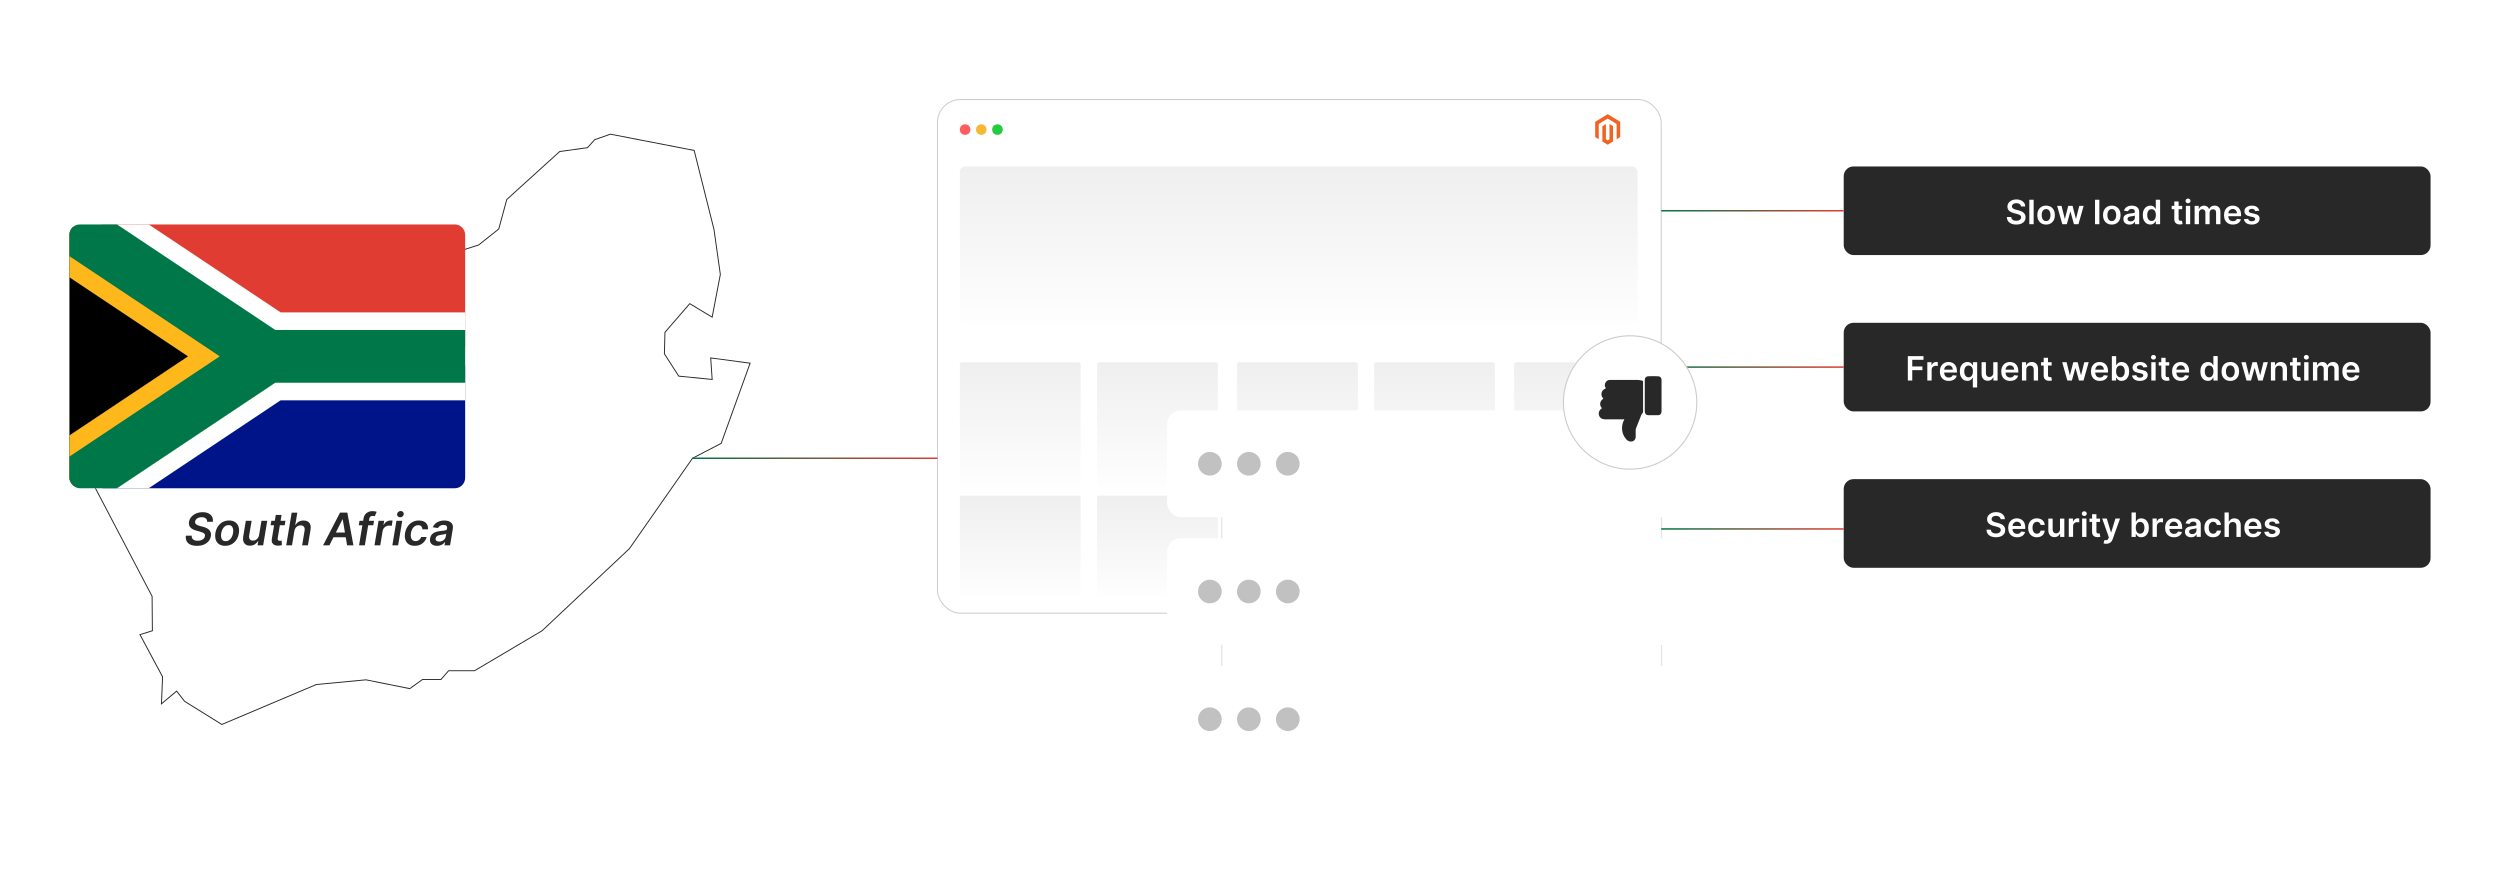 <?xml version="1.0" encoding="UTF-8"?><svg id="a" xmlns="http://www.w3.org/2000/svg" xmlns:xlink="http://www.w3.org/1999/xlink" viewBox="0 0 860 300"><defs><filter id="b" filterUnits="userSpaceOnUse"><feOffset dx="0" dy="0"/><feGaussianBlur result="c" stdDeviation="2.602"/><feFlood flood-color="#f26322" flood-opacity=".2"/><feComposite in2="c" operator="in"/><feComposite in="SourceGraphic"/></filter><linearGradient id="d" x1="350.971" y1="171.257" x2="350.971" y2="124.879" gradientUnits="userSpaceOnUse"><stop offset="0" stop-color="#fff"/><stop offset="1" stop-color="#efefef"/></linearGradient><linearGradient id="e" x1="398.168" y1="171.257" x2="398.168" y2="124.879" xlink:href="#d"/><linearGradient id="f" x1="446.338" x2="446.338" xlink:href="#d"/><linearGradient id="g" x1="493.479" y1="171.257" x2="493.479" y2="124.879" xlink:href="#d"/><linearGradient id="h" x1="541.649" y1="171.257" x2="541.649" y2="124.879" xlink:href="#d"/><linearGradient id="i" x1="350.971" y1="207.793" x2="350.971" y2="170.691" xlink:href="#d"/><linearGradient id="j" x1="398.168" y1="207.793" x2="398.168" y2="170.691" xlink:href="#d"/><linearGradient id="k" x1="446.338" y1="207.793" x2="446.338" y2="170.691" xlink:href="#d"/><linearGradient id="l" x1="493.479" y1="207.793" x2="493.479" y2="170.691" xlink:href="#d"/><linearGradient id="m" x1="541.649" y1="207.793" x2="541.649" y2="170.691" xlink:href="#d"/><linearGradient id="n" x1="446.762" y1="115.656" x2="446.762" y2="57.589" xlink:href="#d"/><filter id="o" filterUnits="userSpaceOnUse"><feOffset dx="0" dy="0"/><feGaussianBlur result="p" stdDeviation="2.899"/><feFlood flood-color="#f26322" flood-opacity=".3"/><feComposite in2="p" operator="in"/><feComposite in="SourceGraphic"/></filter><filter id="q" filterUnits="userSpaceOnUse"><feOffset dx="0" dy="0"/><feGaussianBlur result="r" stdDeviation="2.175"/><feFlood flood-color="#f26322" flood-opacity=".3"/><feComposite in2="r" operator="in"/><feComposite in="SourceGraphic"/></filter><filter id="s" filterUnits="userSpaceOnUse"><feOffset dx="0" dy="0"/><feGaussianBlur result="t" stdDeviation="2.899"/><feFlood flood-color="#f26322" flood-opacity=".3"/><feComposite in2="t" operator="in"/><feComposite in="SourceGraphic"/></filter><filter id="u" filterUnits="userSpaceOnUse"><feOffset dx="0" dy="0"/><feGaussianBlur result="v" stdDeviation="2.687"/><feFlood flood-color="#f26322" flood-opacity=".3"/><feComposite in2="v" operator="in"/><feComposite in="SourceGraphic"/></filter><filter id="w" filterUnits="userSpaceOnUse"><feOffset dx="0" dy="0"/><feGaussianBlur result="x" stdDeviation="2.687"/><feFlood flood-color="#f26322" flood-opacity=".3"/><feComposite in2="x" operator="in"/><feComposite in="SourceGraphic"/></filter><filter id="y" filterUnits="userSpaceOnUse"><feOffset dx="0" dy="0"/><feGaussianBlur result="z" stdDeviation="2.687"/><feFlood flood-color="#f26322" flood-opacity=".3"/><feComposite in2="z" operator="in"/><feComposite in="SourceGraphic"/></filter><filter id="aa" filterUnits="userSpaceOnUse"><feOffset dx="0" dy="0"/><feGaussianBlur result="ab" stdDeviation="4"/><feFlood flood-color="#f26322" flood-opacity=".2"/><feComposite in2="ab" operator="in"/><feComposite in="SourceGraphic"/></filter><clipPath id="ac"><rect x="23.881" y="77.208" width="136.132" height="90.755" rx="3.576" ry="3.576" fill="none" stroke-width="0"/></clipPath><clipPath id="ad"><polygon points="23.881 77.208 91.947 122.585 23.881 167.962 23.881 77.208" fill="none" stroke-width="0"/></clipPath><linearGradient id="ae" x1="238.223" y1="157.64" x2="322.486" y2="157.64" gradientUnits="userSpaceOnUse"><stop offset="0" stop-color="#007749"/><stop offset="1" stop-color="#e03c31"/></linearGradient><linearGradient id="af" x1="571.453" y1="72.5" x2="634.24" y2="72.5" xlink:href="#ae"/><linearGradient id="ag" x1="571.453" y1="126.285" x2="634.24" y2="126.285" xlink:href="#ae"/><linearGradient id="ah" x1="571.453" y1="181.96" x2="634.24" y2="181.96" xlink:href="#ae"/></defs><rect x="322.486" y="34.241" width="248.967" height="176.688" rx="7.897" ry="7.897" fill="#fff" filter="url(#b)" stroke="#ccc" stroke-miterlimit="10" stroke-width=".351"/><rect x="330.185" y="124.612" width="41.572" height="43.262" rx=".719" ry=".719" fill="url(#d)" stroke-width="0"/><rect x="377.382" y="124.612" width="41.572" height="43.262" rx=".719" ry=".719" fill="url(#e)" stroke-width="0"/><rect x="425.552" y="124.612" width="41.572" height="43.262" rx=".719" ry=".719" fill="url(#f)" stroke-width="0"/><rect x="472.693" y="124.612" width="41.572" height="43.262" rx=".719" ry=".719" fill="url(#g)" stroke-width="0"/><rect x="520.863" y="124.612" width="41.572" height="43.262" rx=".719" ry=".719" fill="url(#h)" stroke-width="0"/><rect x="330.185" y="170.478" width="41.572" height="34.608" rx=".643" ry=".643" fill="url(#i)" stroke-width="0"/><rect x="377.382" y="170.478" width="41.572" height="34.608" rx=".643" ry=".643" fill="url(#j)" stroke-width="0"/><rect x="425.552" y="170.478" width="41.572" height="34.608" rx=".643" ry=".643" fill="url(#k)" stroke-width="0"/><rect x="472.693" y="170.478" width="41.572" height="34.608" rx=".643" ry=".643" fill="url(#l)" stroke-width="0"/><rect x="520.863" y="170.478" width="41.572" height="34.608" rx=".643" ry=".643" fill="url(#m)" stroke-width="0"/><rect x="330.185" y="57.254" width="233.153" height="54.165" rx="1.905" ry="1.905" fill="url(#n)" stroke-width="0"/><circle cx="331.998" cy="44.58" r="1.813" fill="#ff5d5e" stroke-width="0"/><circle cx="337.562" cy="44.58" r="1.813" fill="#f5b935" stroke-width="0"/><circle cx="343.126" cy="44.58" r="1.813" fill="#24cb3f" stroke-width="0"/><polygon points="553.052 39.273 548.746 41.903 548.746 47.155 549.975 47.907 549.966 42.654 553.044 40.775 556.121 42.654 556.121 47.905 557.351 47.155 557.351 41.898 553.052 39.273" fill="#f26322" stroke-width="0"/><polygon points="553.662 47.906 553.048 48.284 552.431 47.909 552.431 42.654 551.202 43.404 551.205 48.658 553.047 49.784 554.892 48.658 554.892 43.404 553.662 42.654 553.662 47.906" fill="#f26322" stroke-width="0"/><rect x="420.277" y="163.617" width="151.292" height="77.799" fill="#fff" stroke="#e5e5e5" stroke-miterlimit="10" stroke-width=".442"/><rect x="401.482" y="141.194" width="186.438" height="36.687" rx="4.72" ry="4.72" fill="#fff" filter="url(#o)" stroke-width="0"/><circle cx="416.197" cy="159.537" r="4.08" fill="#c1c1c1" stroke-width="0"/><circle cx="429.601" cy="159.537" r="4.08" fill="#c1c1c1" stroke-width="0"/><circle cx="443.005" cy="159.537" r="4.08" fill="#c1c1c1" stroke-width="0"/><rect x="401.482" y="185.133" width="186.438" height="36.687" rx="4.72" ry="4.72" fill="#fff" filter="url(#q)" stroke-width="0"/><circle cx="416.197" cy="203.476" r="4.08" fill="#c1c1c1" stroke-width="0"/><circle cx="429.601" cy="203.476" r="4.08" fill="#c1c1c1" stroke-width="0"/><circle cx="443.005" cy="203.476" r="4.08" fill="#c1c1c1" stroke-width="0"/><rect x="401.482" y="229.072" width="186.438" height="36.687" rx="4.72" ry="4.72" fill="#fff" filter="url(#s)" stroke-width="0"/><circle cx="416.197" cy="247.416" r="4.08" fill="#c1c1c1" stroke-width="0"/><circle cx="429.601" cy="247.416" r="4.08" fill="#c1c1c1" stroke-width="0"/><circle cx="443.005" cy="247.416" r="4.08" fill="#c1c1c1" stroke-width="0"/><rect x="634.24" y="57.254" width="201.878" height="30.492" rx="3.363" ry="3.363" fill="#282828" filter="url(#u)" stroke-width="0"/><path d="M695.217,71.027c-.039-.359-.199-.639-.483-.838-.283-.2-.65-.3-1.103-.3-.317,0-.59.048-.817.144s-.401.226-.521.39c-.12.165-.182.352-.185.564,0,.175.04.327.121.456.081.128.19.237.33.326s.295.163.465.224c.169.06.341.111.513.152l.789.197c.317.073.623.174.918.3.294.126.559.284.793.476.233.192.419.424.556.694.138.272.206.589.206.953,0,.493-.126.926-.378,1.3s-.615.665-1.091.875c-.475.209-1.049.315-1.723.315-.654,0-1.222-.102-1.702-.305-.48-.202-.856-.498-1.126-.887s-.415-.862-.438-1.421h1.499c.022.293.112.536.272.731.159.195.366.34.622.435s.543.144.86.144c.331,0,.622-.05.873-.149s.447-.239.59-.419c.142-.18.215-.39.217-.631-.002-.219-.066-.4-.192-.544s-.302-.264-.528-.361c-.226-.098-.489-.185-.79-.261l-.957-.246c-.693-.179-1.24-.449-1.641-.811-.401-.363-.603-.846-.603-1.448,0-.495.136-.929.405-1.302.27-.372.637-.662,1.103-.868.466-.207.992-.31,1.581-.31.597,0,1.121.103,1.571.31.45.206.804.492,1.062.858.258.365.391.785.398,1.259h-1.466Z" fill="#fff" stroke-width="0"/><path d="M699.574,68.715v8.411h-1.487v-8.411h1.487Z" fill="#fff" stroke-width="0"/><path d="M703.854,77.249c-.616,0-1.149-.135-1.602-.406s-.802-.65-1.05-1.138c-.247-.487-.371-1.057-.371-1.709,0-.651.124-1.222.371-1.712.248-.49.598-.871,1.05-1.143.452-.271.985-.406,1.602-.406s1.15.136,1.602.406c.452.272.802.652,1.05,1.143s.372,1.06.372,1.712c0,.652-.124,1.222-.372,1.709s-.598.866-1.05,1.138c-.451.272-.985.406-1.602.406ZM703.863,76.058c.334,0,.613-.093.837-.277.225-.185.393-.434.504-.745.11-.312.166-.66.166-1.044,0-.386-.056-.735-.166-1.049-.111-.314-.279-.564-.504-.75-.224-.185-.503-.279-.837-.279-.343,0-.627.094-.853.279-.226.186-.395.436-.505.75-.111.314-.167.663-.167,1.049,0,.384.056.731.167,1.044.11.311.279.56.505.745s.51.277.853.277Z" fill="#fff" stroke-width="0"/><path d="M709.435,77.126l-1.782-6.309h1.516l1.109,4.436h.058l1.133-4.436h1.499l1.134,4.411h.061l1.093-4.411h1.52l-1.786,6.309h-1.549l-1.183-4.263h-.087l-1.183,4.263h-1.553Z" fill="#fff" stroke-width="0"/><path d="M722.176,68.715v8.411h-1.487v-8.411h1.487Z" fill="#fff" stroke-width="0"/><path d="M726.455,77.249c-.616,0-1.149-.135-1.602-.406s-.802-.65-1.05-1.138c-.247-.487-.371-1.057-.371-1.709,0-.651.124-1.222.371-1.712.248-.49.598-.871,1.05-1.143.452-.271.985-.406,1.602-.406s1.15.136,1.602.406c.452.272.802.652,1.05,1.143s.372,1.06.372,1.712c0,.652-.124,1.222-.372,1.709s-.598.866-1.05,1.138c-.451.272-.985.406-1.602.406ZM726.464,76.058c.334,0,.613-.093.837-.277.225-.185.393-.434.504-.745.11-.312.166-.66.166-1.044,0-.386-.056-.735-.166-1.049-.111-.314-.279-.564-.504-.75-.224-.185-.503-.279-.837-.279-.343,0-.627.094-.853.279-.226.186-.395.436-.505.75-.111.314-.167.663-.167,1.049,0,.384.056.731.167,1.044.11.311.279.56.505.745s.51.277.853.277Z" fill="#fff" stroke-width="0"/><path d="M732.55,77.254c-.399,0-.759-.072-1.078-.216-.318-.144-.57-.356-.756-.639-.185-.282-.277-.63-.277-1.043,0-.356.066-.65.197-.884.132-.232.311-.419.538-.559.228-.14.484-.245.77-.318.286-.072.582-.125.889-.157.37-.039.67-.073.899-.105.231-.031.398-.08.504-.147s.158-.172.158-.315v-.024c0-.31-.092-.549-.275-.719s-.448-.255-.793-.255c-.364,0-.652.079-.864.238-.213.159-.355.347-.43.562l-1.388-.197c.109-.383.29-.704.542-.963s.56-.453.924-.583.767-.195,1.208-.195c.304,0,.606.036.907.106.302.071.576.189.825.352.25.163.45.384.603.663.151.279.228.629.228,1.048v4.222h-1.43v-.866h-.049c-.091.175-.217.339-.38.49-.163.152-.367.274-.612.366s-.531.138-.86.138ZM732.937,76.161c.298,0,.557-.06.775-.179.22-.119.389-.277.508-.475s.179-.412.179-.644v-.743c-.047.038-.125.073-.236.106s-.235.061-.372.086c-.137.025-.273.047-.406.066-.134.019-.251.035-.35.049-.222.03-.42.079-.595.147-.176.069-.314.164-.415.286s-.152.278-.152.47c0,.274.101.48.3.62.2.14.455.21.765.21Z" fill="#fff" stroke-width="0"/><path d="M739.722,77.237c-.496,0-.94-.128-1.331-.382-.392-.255-.701-.625-.929-1.109-.227-.484-.341-1.073-.341-1.766,0-.701.116-1.293.348-1.776s.544-.849.939-1.097c.394-.248.833-.372,1.318-.372.369,0,.673.062.911.186.238.125.428.274.567.448s.248.338.324.491h.061v-3.147h1.491v8.411h-1.462v-.994h-.091c-.076.154-.188.316-.333.487-.144.171-.336.316-.574.438-.238.12-.538.181-.899.181ZM740.136,76.017c.315,0,.584-.086.806-.257s.39-.41.505-.717.173-.664.173-1.072c0-.407-.058-.763-.171-1.063s-.28-.535-.501-.702-.491-.251-.811-.251c-.331,0-.607.087-.829.259-.222.173-.389.411-.501.715s-.169.651-.169,1.043c0,.395.057.746.171,1.054.113.308.282.551.505.727.224.177.498.266.823.266Z" fill="#fff" stroke-width="0"/><path d="M750.691,70.817v1.15h-3.627v-1.15h3.627ZM747.959,69.307h1.487v5.922c0,.2.03.352.092.458s.144.178.245.216c.101.038.213.058.336.058.094,0,.179-.007.257-.021s.138-.026.179-.037l.251,1.162c-.08.027-.192.058-.339.091-.146.032-.325.052-.536.058-.372.011-.708-.046-1.006-.171-.299-.125-.535-.318-.709-.581s-.26-.592-.257-.985v-6.169Z" fill="#fff" stroke-width="0"/><path d="M752.683,69.922c-.235,0-.439-.079-.608-.238-.17-.158-.254-.349-.254-.57s.084-.411.254-.569c.17-.157.373-.235.608-.235.238,0,.441.079.609.237.169.159.253.35.253.571s-.084.411-.253.569c-.168.157-.371.235-.609.235ZM751.935,77.126v-6.309h1.487v6.309h-1.487Z" fill="#fff" stroke-width="0"/><path d="M754.949,77.126v-6.309h1.421v1.072h.074c.132-.361.35-.644.653-.849.304-.203.667-.306,1.088-.306.428,0,.788.103,1.083.31.294.206.501.487.622.844h.065c.14-.351.376-.631.709-.84.332-.21.728-.315,1.185-.315.58,0,1.054.184,1.421.551.367.366.551.902.551,1.605v4.234h-1.491v-4.004c0-.392-.104-.679-.312-.86-.208-.183-.463-.273-.764-.273-.358,0-.639.111-.84.335-.201.223-.302.513-.302.868v3.935h-1.458v-4.065c0-.326-.098-.586-.294-.781-.195-.194-.451-.291-.766-.291-.214,0-.408.054-.583.162-.176.108-.315.26-.419.456-.104.195-.156.424-.156.684v3.836h-1.487Z" fill="#fff" stroke-width="0"/><path d="M768.125,77.249c-.633,0-1.178-.132-1.637-.396-.458-.265-.81-.64-1.058-1.126-.246-.485-.369-1.059-.369-1.719,0-.648.124-1.219.371-1.711.248-.491.595-.874,1.041-1.149s.971-.413,1.573-.413c.389,0,.757.062,1.103.186.347.125.653.317.921.577.267.261.477.591.63.992s.231.878.231,1.432v.456h-5.171v-1.003h3.745c-.003-.284-.065-.538-.185-.762-.12-.223-.288-.398-.503-.527s-.465-.193-.75-.193c-.304,0-.57.073-.801.22-.23.146-.408.338-.536.575-.127.237-.192.496-.194.778v.875c0,.367.066.681.201.942.134.262.321.461.562.6s.522.207.846.207c.217,0,.412-.03.588-.092.175-.061.327-.152.455-.273.129-.12.227-.27.292-.447l1.389.155c-.088.367-.255.688-.499.96-.245.273-.559.482-.939.632-.381.149-.816.224-1.307.224Z" fill="#fff" stroke-width="0"/><path d="M777.174,72.485l-1.355.147c-.038-.137-.104-.266-.199-.386-.095-.121-.221-.218-.38-.292-.159-.073-.353-.11-.583-.11-.31,0-.569.066-.778.201-.21.134-.312.308-.31.521-.002.184.065.333.204.447.138.115.367.21.688.284l1.076.23c.597.129,1.041.333,1.333.612.291.279.439.644.441,1.097-.003.397-.118.746-.348,1.049-.229.303-.545.539-.95.709-.405.169-.871.254-1.397.254-.772,0-1.394-.162-1.865-.486-.471-.324-.751-.776-.842-1.357l1.45-.14c.065.285.205.5.419.644.214.145.491.218.834.218.352,0,.637-.072.852-.218.215-.144.322-.324.322-.538,0-.181-.068-.329-.207-.447s-.352-.208-.643-.272l-1.076-.226c-.606-.126-1.053-.339-1.343-.639-.291-.3-.435-.68-.432-1.14-.003-.389.103-.727.318-1.013s.515-.508.899-.665.829-.236,1.333-.236c.739,0,1.321.157,1.747.473.426.315.69.74.791,1.277Z" fill="#fff" stroke-width="0"/><rect x="634.24" y="111.039" width="201.878" height="30.492" rx="3.363" ry="3.363" fill="#282828" filter="url(#w)" stroke-width="0"/><path d="M656.291,130.911v-8.411h5.388v1.277h-3.864v2.283h3.495v1.277h-3.495v3.573h-1.523Z" fill="#fff" stroke-width="0"/><path d="M662.997,130.911v-6.309h1.441v1.052h.066c.115-.364.312-.645.593-.844.281-.199.603-.298.964-.298.082,0,.174.003.277.01.102.007.188.018.256.031v1.367c-.062-.021-.162-.041-.297-.06-.136-.018-.267-.026-.393-.026-.272,0-.515.059-.73.175s-.384.277-.507.482-.185.442-.185.71v3.709h-1.487Z" fill="#fff" stroke-width="0"/><path d="M670.378,131.034c-.633,0-1.178-.132-1.637-.396-.458-.265-.81-.64-1.058-1.126-.246-.485-.369-1.059-.369-1.719,0-.648.124-1.219.371-1.711.248-.491.595-.874,1.041-1.149s.971-.413,1.573-.413c.389,0,.757.062,1.103.186.347.125.653.317.921.577.267.261.477.591.63.992s.231.878.231,1.432v.456h-5.171v-1.003h3.745c-.003-.284-.065-.538-.185-.762-.12-.223-.288-.398-.503-.527s-.465-.193-.75-.193c-.304,0-.57.073-.801.22-.23.146-.408.338-.536.575-.127.237-.192.496-.194.778v.875c0,.367.066.681.201.942.134.262.321.461.562.6s.522.207.846.207c.217,0,.412-.03.588-.092.175-.061.327-.152.455-.273.129-.12.227-.27.292-.447l1.389.155c-.088.367-.255.688-.499.96-.245.273-.559.482-.939.632-.381.149-.816.224-1.307.224Z" fill="#fff" stroke-width="0"/><path d="M678.65,133.277v-3.36h-.061c-.076.154-.188.316-.333.487-.144.171-.336.316-.574.438-.238.12-.538.181-.899.181-.496,0-.94-.128-1.331-.382-.392-.255-.701-.625-.929-1.109-.227-.484-.341-1.073-.341-1.766,0-.701.116-1.293.348-1.776s.544-.849.939-1.097c.394-.248.833-.372,1.318-.372.369,0,.673.062.911.186.238.125.428.274.567.448s.248.338.324.491h.091v-1.044h1.462v8.675h-1.491ZM677.196,129.803c.315,0,.584-.086.806-.257s.39-.41.505-.717.173-.664.173-1.072c0-.407-.058-.763-.171-1.063s-.28-.535-.501-.702-.491-.251-.811-.251c-.331,0-.607.087-.829.259-.222.173-.389.411-.501.715s-.169.651-.169,1.043c0,.395.057.746.171,1.054.113.308.282.551.505.727.224.177.498.266.823.266Z" fill="#fff" stroke-width="0"/><path d="M685.686,128.258v-3.655h1.486v6.309h-1.441v-1.121h-.065c-.143.353-.376.643-.7.866-.325.225-.724.337-1.197.337-.414,0-.778-.092-1.095-.277-.316-.185-.564-.454-.741-.809-.179-.354-.268-.784-.268-1.288v-4.017h1.487v3.787c0,.399.109.718.328.953s.507.352.862.352c.22,0,.432-.053.637-.16.206-.106.375-.266.508-.478.133-.212.199-.478.199-.799Z" fill="#fff" stroke-width="0"/><path d="M691.492,131.034c-.633,0-1.178-.132-1.637-.396-.458-.265-.81-.64-1.058-1.126-.246-.485-.369-1.059-.369-1.719,0-.648.124-1.219.371-1.711.248-.491.595-.874,1.041-1.149s.971-.413,1.573-.413c.389,0,.757.062,1.103.186.347.125.653.317.921.577.267.261.477.591.63.992s.231.878.231,1.432v.456h-5.171v-1.003h3.745c-.003-.284-.065-.538-.185-.762-.12-.223-.288-.398-.503-.527s-.465-.193-.75-.193c-.304,0-.57.073-.801.22-.23.146-.408.338-.536.575-.127.237-.192.496-.194.778v.875c0,.367.066.681.201.942.134.262.321.461.562.6s.522.207.846.207c.217,0,.412-.03.588-.092.175-.061.327-.152.455-.273.129-.12.227-.27.292-.447l1.389.155c-.088.367-.255.688-.499.96-.245.273-.559.482-.939.632-.381.149-.816.224-1.307.224Z" fill="#fff" stroke-width="0"/><path d="M697.042,127.215v3.696h-1.487v-6.309h1.421v1.072h.074c.145-.353.377-.634.696-.842s.714-.312,1.185-.312c.435,0,.815.093,1.14.279.325.186.577.456.756.81.18.352.268.781.266,1.285v4.017h-1.487v-3.786c0-.422-.108-.752-.326-.99s-.519-.357-.901-.357c-.261,0-.491.057-.692.171-.201.113-.358.277-.473.49-.113.214-.17.473-.17.776Z" fill="#fff" stroke-width="0"/><path d="M705.757,124.603v1.15h-3.627v-1.15h3.627ZM703.026,123.092h1.487v5.922c0,.2.03.352.092.458s.144.178.245.216c.101.038.213.058.336.058.094,0,.179-.007.257-.021s.138-.026.179-.037l.251,1.162c-.08.027-.192.058-.339.091-.146.032-.325.052-.536.058-.372.011-.708-.046-1.006-.171-.299-.125-.535-.318-.709-.581s-.26-.592-.257-.985v-6.169Z" fill="#fff" stroke-width="0"/><path d="M711.173,130.911l-1.782-6.309h1.516l1.109,4.436h.058l1.133-4.436h1.499l1.134,4.411h.061l1.093-4.411h1.52l-1.786,6.309h-1.549l-1.183-4.263h-.087l-1.183,4.263h-1.553Z" fill="#fff" stroke-width="0"/><path d="M722.35,131.034c-.633,0-1.178-.132-1.637-.396-.458-.265-.81-.64-1.058-1.126-.246-.485-.369-1.059-.369-1.719,0-.648.124-1.219.371-1.711.248-.491.595-.874,1.041-1.149s.971-.413,1.573-.413c.389,0,.757.062,1.103.186.347.125.653.317.921.577.267.261.477.591.63.992s.231.878.231,1.432v.456h-5.171v-1.003h3.745c-.003-.284-.065-.538-.185-.762-.12-.223-.288-.398-.503-.527s-.465-.193-.75-.193c-.304,0-.57.073-.801.22-.23.146-.408.338-.536.575-.127.237-.192.496-.194.778v.875c0,.367.066.681.201.942.134.262.321.461.562.6s.522.207.846.207c.217,0,.412-.03.588-.092.175-.061.327-.152.455-.273.129-.12.227-.27.292-.447l1.389.155c-.088.367-.255.688-.499.96-.245.273-.559.482-.939.632-.381.149-.816.224-1.307.224Z" fill="#fff" stroke-width="0"/><path d="M726.478,130.911v-8.411h1.486v3.147h.061c.077-.153.185-.317.324-.491s.329-.323.567-.448c.238-.124.542-.186.911-.186.487,0,.928.124,1.321.372.393.248.705.613.935,1.097.231.483.348,1.075.348,1.776,0,.692-.114,1.281-.341,1.766-.228.484-.537.855-.929,1.109-.392.254-.835.382-1.33.382-.361,0-.661-.06-.899-.181-.238-.121-.43-.267-.573-.438s-.256-.333-.335-.487h-.086v.994h-1.462ZM727.936,127.757c0,.408.058.766.174,1.072s.285.546.506.717c.22.171.487.257.803.257.328,0,.604-.089.825-.266.222-.176.39-.419.503-.727.114-.308.171-.659.171-1.054,0-.392-.057-.739-.168-1.043-.112-.304-.279-.542-.502-.715-.222-.172-.498-.259-.829-.259-.317,0-.588.084-.81.251s-.39.401-.503.702-.17.656-.17,1.063Z" fill="#fff" stroke-width="0"/><path d="M738.688,126.27l-1.355.147c-.038-.137-.104-.266-.199-.386-.095-.121-.221-.218-.38-.292-.159-.073-.353-.11-.583-.11-.31,0-.569.066-.778.201-.21.134-.312.308-.31.521-.002.184.065.333.204.447.138.115.367.21.688.284l1.076.23c.597.129,1.041.333,1.333.612.291.279.439.644.441,1.097-.003.397-.118.746-.348,1.049-.229.303-.545.539-.95.709-.405.169-.871.254-1.397.254-.772,0-1.394-.162-1.865-.486-.471-.324-.751-.776-.842-1.357l1.45-.14c.065.285.205.5.419.644.214.145.491.218.834.218.352,0,.637-.072.852-.218.215-.144.322-.324.322-.538,0-.181-.068-.329-.207-.447s-.352-.208-.643-.272l-1.076-.226c-.606-.126-1.053-.339-1.343-.639-.291-.3-.435-.68-.432-1.14-.003-.389.103-.727.318-1.013s.515-.508.899-.665.829-.236,1.333-.236c.739,0,1.321.157,1.747.473.426.315.69.74.791,1.277Z" fill="#fff" stroke-width="0"/><path d="M740.799,123.707c-.235,0-.439-.079-.608-.238-.17-.158-.254-.349-.254-.57s.084-.411.254-.569c.17-.157.373-.235.608-.235.238,0,.441.079.609.237.169.159.253.35.253.571s-.084.411-.253.569c-.168.157-.371.235-.609.235ZM740.051,130.911v-6.309h1.487v6.309h-1.487Z" fill="#fff" stroke-width="0"/><path d="M746.216,124.603v1.15h-3.627v-1.15h3.627ZM743.485,123.092h1.487v5.922c0,.2.03.352.092.458s.144.178.245.216c.101.038.213.058.336.058.094,0,.179-.007.257-.021s.138-.026.179-.037l.251,1.162c-.08.027-.192.058-.339.091-.146.032-.325.052-.536.058-.372.011-.708-.046-1.006-.171-.299-.125-.535-.318-.709-.581s-.26-.592-.257-.985v-6.169Z" fill="#fff" stroke-width="0"/><path d="M750.253,131.034c-.633,0-1.178-.132-1.637-.396-.458-.265-.81-.64-1.058-1.126-.246-.485-.369-1.059-.369-1.719,0-.648.124-1.219.371-1.711.248-.491.595-.874,1.041-1.149s.971-.413,1.573-.413c.389,0,.757.062,1.103.186.347.125.653.317.921.577.267.261.477.591.63.992s.231.878.231,1.432v.456h-5.171v-1.003h3.745c-.003-.284-.065-.538-.185-.762-.12-.223-.288-.398-.503-.527s-.465-.193-.75-.193c-.304,0-.57.073-.801.22-.23.146-.408.338-.536.575-.127.237-.192.496-.194.778v.875c0,.367.066.681.201.942.134.262.321.461.562.6s.522.207.846.207c.217,0,.412-.03.588-.092.175-.061.327-.152.455-.273.129-.12.227-.27.292-.447l1.389.155c-.088.367-.255.688-.499.96-.245.273-.559.482-.939.632-.381.149-.816.224-1.307.224Z" fill="#fff" stroke-width="0"/><path d="M759.528,131.022c-.496,0-.94-.128-1.331-.382-.392-.255-.701-.625-.929-1.109-.227-.484-.341-1.073-.341-1.766,0-.701.116-1.293.348-1.776s.544-.849.939-1.097c.394-.248.833-.372,1.318-.372.369,0,.673.062.911.186.238.125.428.274.567.448s.248.338.324.491h.061v-3.147h1.491v8.411h-1.462v-.994h-.091c-.076.154-.188.316-.333.487-.144.171-.336.316-.574.438-.238.12-.538.181-.899.181ZM759.942,129.803c.315,0,.584-.086.806-.257s.39-.41.505-.717.173-.664.173-1.072c0-.407-.058-.763-.171-1.063s-.28-.535-.501-.702-.491-.251-.811-.251c-.331,0-.607.087-.829.259-.222.173-.389.411-.501.715s-.169.651-.169,1.043c0,.395.057.746.171,1.054.113.308.282.551.505.727.224.177.498.266.823.266Z" fill="#fff" stroke-width="0"/><path d="M767.228,131.034c-.616,0-1.149-.135-1.602-.406s-.802-.65-1.05-1.138c-.247-.487-.371-1.057-.371-1.709,0-.651.124-1.222.371-1.712.248-.49.598-.871,1.05-1.143.452-.271.985-.406,1.602-.406s1.15.136,1.602.406c.452.272.802.652,1.05,1.143s.372,1.06.372,1.712c0,.652-.124,1.222-.372,1.709s-.598.866-1.05,1.138c-.451.272-.985.406-1.602.406ZM767.237,129.844c.334,0,.613-.093.837-.277.225-.185.393-.434.504-.745.11-.312.166-.66.166-1.044,0-.386-.056-.735-.166-1.049-.111-.314-.279-.564-.504-.75-.224-.185-.503-.279-.837-.279-.343,0-.627.094-.853.279-.226.186-.395.436-.505.75-.111.314-.167.663-.167,1.049,0,.384.056.731.167,1.044.11.311.279.56.505.745s.51.277.853.277Z" fill="#fff" stroke-width="0"/><path d="M772.809,130.911l-1.782-6.309h1.516l1.109,4.436h.058l1.133-4.436h1.499l1.134,4.411h.061l1.093-4.411h1.52l-1.786,6.309h-1.549l-1.183-4.263h-.087l-1.183,4.263h-1.553Z" fill="#fff" stroke-width="0"/><path d="M782.679,127.215v3.696h-1.487v-6.309h1.421v1.072h.074c.145-.353.377-.634.696-.842s.714-.312,1.185-.312c.435,0,.815.093,1.14.279.325.186.577.456.756.81.18.352.268.781.266,1.285v4.017h-1.487v-3.786c0-.422-.108-.752-.326-.99s-.519-.357-.901-.357c-.261,0-.491.057-.692.171-.201.113-.358.277-.473.49-.113.214-.17.473-.17.776Z" fill="#fff" stroke-width="0"/><path d="M791.394,124.603v1.15h-3.627v-1.15h3.627ZM788.662,123.092h1.487v5.922c0,.2.03.352.092.458s.144.178.245.216c.101.038.213.058.336.058.094,0,.179-.007.257-.021s.138-.026.179-.037l.251,1.162c-.08.027-.192.058-.339.091-.146.032-.325.052-.536.058-.372.011-.708-.046-1.006-.171-.299-.125-.535-.318-.709-.581s-.26-.592-.257-.985v-6.169Z" fill="#fff" stroke-width="0"/><path d="M793.386,123.707c-.235,0-.439-.079-.608-.238-.17-.158-.254-.349-.254-.57s.084-.411.254-.569c.17-.157.373-.235.608-.235.238,0,.441.079.609.237.169.159.253.35.253.571s-.084.411-.253.569c-.168.157-.371.235-.609.235ZM792.638,130.911v-6.309h1.487v6.309h-1.487Z" fill="#fff" stroke-width="0"/><path d="M795.653,130.911v-6.309h1.421v1.072h.074c.132-.361.35-.644.653-.849.304-.203.667-.306,1.088-.306.428,0,.788.103,1.083.31.294.206.501.487.622.844h.065c.14-.351.376-.631.709-.84.332-.21.728-.315,1.185-.315.58,0,1.054.184,1.421.551.367.366.551.902.551,1.605v4.234h-1.491v-4.004c0-.392-.104-.679-.312-.86-.208-.183-.463-.273-.764-.273-.358,0-.639.111-.84.335-.201.223-.302.513-.302.868v3.935h-1.458v-4.065c0-.326-.098-.586-.294-.781-.195-.194-.451-.291-.766-.291-.214,0-.408.054-.583.162-.176.108-.315.26-.419.456-.104.195-.156.424-.156.684v3.836h-1.487Z" fill="#fff" stroke-width="0"/><path d="M808.828,131.034c-.633,0-1.178-.132-1.637-.396-.458-.265-.81-.64-1.058-1.126-.246-.485-.369-1.059-.369-1.719,0-.648.124-1.219.371-1.711.248-.491.595-.874,1.041-1.149s.971-.413,1.573-.413c.389,0,.757.062,1.103.186.347.125.653.317.921.577.267.261.477.591.63.992s.231.878.231,1.432v.456h-5.171v-1.003h3.745c-.003-.284-.065-.538-.185-.762-.12-.223-.288-.398-.503-.527s-.465-.193-.75-.193c-.304,0-.57.073-.801.22-.23.146-.408.338-.536.575-.127.237-.192.496-.194.778v.875c0,.367.066.681.201.942.134.262.321.461.562.6s.522.207.846.207c.217,0,.412-.03.588-.092.175-.061.327-.152.455-.273.129-.12.227-.27.292-.447l1.389.155c-.088.367-.255.688-.499.96-.245.273-.559.482-.939.632-.381.149-.816.224-1.307.224Z" fill="#fff" stroke-width="0"/><rect x="634.24" y="164.824" width="201.878" height="30.492" rx="3.363" ry="3.363" fill="#282828" filter="url(#y)" stroke-width="0"/><path d="M688.218,178.597c-.039-.359-.199-.638-.483-.838-.283-.2-.65-.3-1.103-.3-.317,0-.59.048-.817.144-.228.096-.401.226-.521.39-.12.165-.182.352-.185.563,0,.175.04.327.121.456.081.128.19.237.33.326.14.089.295.164.465.224.169.06.341.111.513.152l.789.197c.317.074.623.174.918.3.294.126.559.285.793.476.233.192.419.423.556.694.138.271.206.589.206.953,0,.493-.126.926-.378,1.3-.252.373-.615.665-1.091.875-.475.209-1.049.315-1.723.315-.654,0-1.222-.102-1.702-.304s-.856-.498-1.126-.887c-.27-.389-.415-.862-.438-1.421h1.499c.022.293.112.537.272.731.159.195.366.34.622.435s.543.144.86.144c.331,0,.622-.05.873-.15.251-.1.447-.239.59-.419.142-.179.215-.389.217-.63-.002-.219-.066-.4-.192-.544-.126-.144-.302-.264-.528-.362-.226-.097-.489-.184-.79-.261l-.957-.246c-.693-.178-1.24-.449-1.641-.811-.401-.363-.603-.845-.603-1.448,0-.496.136-.929.405-1.302s.637-.662,1.103-.869.992-.31,1.581-.31c.597,0,1.121.103,1.571.31s.804.493,1.062.858c.258.365.391.785.398,1.259h-1.466Z" fill="#fff" stroke-width="0"/><path d="M693.881,184.819c-.633,0-1.178-.132-1.637-.396-.458-.264-.81-.64-1.058-1.125-.246-.486-.369-1.059-.369-1.719,0-.649.124-1.219.371-1.711.248-.491.595-.875,1.041-1.15.446-.275.971-.413,1.573-.413.389,0,.757.062,1.103.186.347.125.653.317.921.577.267.26.477.591.63.992.153.401.231.878.231,1.431v.456h-5.171v-1.002h3.745c-.003-.285-.065-.539-.185-.762s-.288-.399-.503-.528c-.215-.128-.465-.193-.75-.193-.304,0-.57.073-.801.22-.23.146-.408.338-.536.575-.127.237-.192.497-.194.778v.875c0,.367.066.681.201.942.134.262.321.461.562.6.241.138.522.207.846.207.217,0,.412-.031.588-.092.175-.061.327-.152.455-.273.129-.121.227-.27.292-.448l1.389.156c-.088.367-.255.687-.499.96-.245.273-.559.483-.939.632-.381.149-.816.224-1.307.224Z" fill="#fff" stroke-width="0"/><path d="M700.695,184.819c-.63,0-1.17-.138-1.62-.415-.45-.277-.797-.659-1.039-1.148s-.363-1.052-.363-1.69c0-.641.123-1.206.369-1.698.247-.491.595-.875,1.046-1.15.45-.275.983-.413,1.6-.413.512,0,.966.094,1.361.281s.711.452.946.792c.235.341.37.739.402,1.193h-1.421c-.058-.304-.193-.558-.408-.762-.215-.204-.502-.306-.86-.306-.305,0-.571.082-.801.244-.231.163-.409.397-.536.701-.128.304-.191.668-.191,1.092,0,.43.064.799.19,1.107s.303.545.531.71.498.248.808.248c.219,0,.415-.042.589-.126.174-.084.32-.205.438-.363.118-.159.198-.352.242-.579h1.421c-.035.446-.167.841-.394,1.185-.228.343-.537.612-.929.805-.392.193-.852.29-1.38.29Z" fill="#fff" stroke-width="0"/><path d="M708.643,182.043v-3.655h1.486v6.309h-1.441v-1.121h-.065c-.143.353-.376.642-.7.866-.325.225-.724.337-1.197.337-.414,0-.778-.092-1.095-.277-.316-.185-.564-.454-.741-.809-.179-.354-.268-.784-.268-1.288v-4.017h1.487v3.787c0,.4.109.718.328.953s.507.353.862.353c.22,0,.432-.053.637-.16.206-.107.375-.266.508-.478.133-.212.199-.478.199-.799Z" fill="#fff" stroke-width="0"/><path d="M711.657,184.696v-6.309h1.441v1.051h.066c.115-.364.312-.645.593-.844.281-.199.603-.298.964-.298.082,0,.174.003.277.01.102.007.188.017.256.031v1.368c-.062-.022-.162-.042-.297-.06-.136-.018-.267-.027-.393-.027-.272,0-.515.059-.73.175s-.384.277-.507.482c-.123.206-.185.442-.185.71v3.709h-1.487Z" fill="#fff" stroke-width="0"/><path d="M716.992,177.492c-.235,0-.439-.079-.608-.238-.17-.159-.254-.349-.254-.571s.084-.411.254-.569c.17-.157.373-.236.608-.236.238,0,.441.079.609.238.169.159.253.349.253.571,0,.222-.084.411-.253.569-.168.157-.371.236-.609.236ZM716.244,184.696v-6.309h1.487v6.309h-1.487Z" fill="#fff" stroke-width="0"/><path d="M722.409,178.388v1.15h-3.627v-1.15h3.627ZM719.678,176.876h1.487v5.922c0,.2.03.352.092.458s.144.177.245.215c.101.039.213.058.336.058.094,0,.179-.007.257-.021s.138-.026.179-.037l.251,1.163c-.08.027-.192.058-.339.09s-.325.052-.536.058c-.372.011-.708-.046-1.006-.17-.299-.125-.535-.318-.709-.582-.174-.263-.26-.591-.257-.985v-6.169Z" fill="#fff" stroke-width="0"/><path d="M724.578,187.062c-.203,0-.39-.016-.561-.047-.171-.031-.307-.068-.408-.109l.345-1.158c.217.063.409.093.579.09.17-.002.32-.055.45-.158.13-.103.24-.273.33-.512l.128-.341-2.288-6.44h1.577l1.454,4.764h.065l1.458-4.764h1.582l-2.526,7.073c-.118.334-.273.621-.468.86-.195.239-.433.423-.713.55-.281.127-.615.191-1.004.191Z" fill="#fff" stroke-width="0"/><path d="M733.252,184.696v-8.412h1.486v3.147h.061c.077-.153.185-.317.324-.491.14-.174.329-.323.567-.448.238-.124.542-.186.911-.186.487,0,.928.124,1.321.372.393.248.705.613.935,1.097.231.483.348,1.075.348,1.776,0,.693-.114,1.281-.341,1.766-.228.484-.537.854-.929,1.109-.392.254-.835.382-1.33.382-.361,0-.661-.06-.899-.181s-.43-.266-.573-.438c-.144-.171-.256-.333-.335-.487h-.086v.994h-1.462ZM734.71,181.542c0,.408.058.765.174,1.072s.285.546.506.717c.22.171.487.257.803.257.328,0,.604-.088.825-.265.222-.176.39-.419.503-.727.114-.308.171-.66.171-1.054,0-.392-.057-.739-.168-1.044-.112-.304-.279-.542-.502-.714-.222-.172-.498-.259-.829-.259-.317,0-.588.084-.81.251s-.39.401-.503.702c-.113.301-.17.656-.17,1.064Z" fill="#fff" stroke-width="0"/><path d="M740.476,184.696v-6.309h1.441v1.051h.066c.115-.364.312-.645.593-.844.281-.199.603-.298.964-.298.082,0,.174.003.277.01.102.007.188.017.256.031v1.368c-.062-.022-.162-.042-.297-.06-.136-.018-.267-.027-.393-.027-.272,0-.515.059-.73.175s-.384.277-.507.482c-.123.206-.185.442-.185.71v3.709h-1.487Z" fill="#fff" stroke-width="0"/><path d="M747.857,184.819c-.633,0-1.178-.132-1.637-.396-.458-.264-.81-.64-1.058-1.125-.246-.486-.369-1.059-.369-1.719,0-.649.124-1.219.371-1.711.248-.491.595-.875,1.041-1.15.446-.275.971-.413,1.573-.413.389,0,.757.062,1.103.186.347.125.653.317.921.577.267.26.477.591.63.992.153.401.231.878.231,1.431v.456h-5.171v-1.002h3.745c-.003-.285-.065-.539-.185-.762s-.288-.399-.503-.528c-.215-.128-.465-.193-.75-.193-.304,0-.57.073-.801.22-.23.146-.408.338-.536.575-.127.237-.192.497-.194.778v.875c0,.367.066.681.201.942.134.262.321.461.562.6.241.138.522.207.846.207.217,0,.412-.031.588-.092.175-.061.327-.152.455-.273.129-.121.227-.27.292-.448l1.389.156c-.088.367-.255.687-.499.96-.245.273-.559.483-.939.632-.381.149-.816.224-1.307.224Z" fill="#fff" stroke-width="0"/><path d="M753.734,184.824c-.399,0-.759-.072-1.078-.216-.318-.144-.57-.356-.756-.639-.185-.282-.277-.63-.277-1.043,0-.356.066-.65.197-.883.132-.232.311-.419.538-.559.228-.14.484-.246.77-.318.286-.072.582-.125.889-.158.37-.039.67-.073.899-.105.231-.031.398-.081.504-.148.105-.067.158-.172.158-.314v-.025c0-.309-.092-.549-.275-.719-.184-.169-.448-.254-.793-.254-.364,0-.652.079-.864.238-.213.159-.355.346-.43.562l-1.388-.197c.109-.383.29-.704.542-.963s.56-.453.924-.584c.364-.13.767-.195,1.208-.195.304,0,.606.036.907.106.302.071.576.189.825.352.25.163.45.384.603.663.151.279.228.628.228,1.047v4.222h-1.43v-.867h-.049c-.091.175-.217.339-.38.491-.163.152-.367.274-.612.366s-.531.138-.86.138ZM754.12,183.731c.298,0,.557-.06.775-.179.22-.119.389-.277.508-.474s.179-.412.179-.645v-.743c-.047.038-.125.074-.236.107-.111.033-.235.061-.372.086-.137.025-.273.047-.406.066s-.251.036-.35.049c-.222.03-.42.079-.595.147-.176.069-.314.164-.415.286-.102.122-.152.279-.152.47,0,.274.101.48.3.62.2.14.455.209.765.209Z" fill="#fff" stroke-width="0"/><path d="M761.316,184.819c-.63,0-1.17-.138-1.62-.415-.45-.277-.797-.659-1.039-1.148s-.363-1.052-.363-1.69c0-.641.123-1.206.369-1.698.247-.491.595-.875,1.046-1.15.45-.275.983-.413,1.6-.413.512,0,.966.094,1.361.281s.711.452.946.792c.235.341.37.739.402,1.193h-1.421c-.058-.304-.193-.558-.408-.762-.215-.204-.502-.306-.86-.306-.305,0-.571.082-.801.244-.231.163-.409.397-.536.701-.128.304-.191.668-.191,1.092,0,.43.064.799.19,1.107s.303.545.531.71.498.248.808.248c.219,0,.415-.042.589-.126.174-.084.32-.205.438-.363.118-.159.198-.352.242-.579h1.421c-.035.446-.167.841-.394,1.185-.228.343-.537.612-.929.805-.392.193-.852.29-1.38.29Z" fill="#fff" stroke-width="0"/><path d="M766.729,181v3.696h-1.487v-8.412h1.454v3.175h.074c.147-.356.377-.637.688-.844.31-.207.707-.31,1.19-.31.438,0,.82.092,1.145.275.326.184.579.452.758.805.18.353.27.785.27,1.294v4.017h-1.487v-3.787c0-.425-.108-.755-.326-.992s-.522-.355-.914-.355c-.263,0-.498.057-.704.17-.207.114-.368.277-.485.491-.116.213-.174.472-.174.776Z" fill="#fff" stroke-width="0"/><path d="M775.123,184.819c-.633,0-1.178-.132-1.637-.396-.458-.264-.81-.64-1.058-1.125-.246-.486-.369-1.059-.369-1.719,0-.649.124-1.219.371-1.711.248-.491.595-.875,1.041-1.15.446-.275.971-.413,1.573-.413.389,0,.757.062,1.103.186.347.125.653.317.921.577.267.26.477.591.63.992.153.401.231.878.231,1.431v.456h-5.171v-1.002h3.745c-.003-.285-.065-.539-.185-.762s-.288-.399-.503-.528c-.215-.128-.465-.193-.75-.193-.304,0-.57.073-.801.22-.23.146-.408.338-.536.575-.127.237-.192.497-.194.778v.875c0,.367.066.681.201.942.134.262.321.461.562.6.241.138.522.207.846.207.217,0,.412-.031.588-.092.175-.061.327-.152.455-.273.129-.121.227-.27.292-.448l1.389.156c-.088.367-.255.687-.499.96-.245.273-.559.483-.939.632-.381.149-.816.224-1.307.224Z" fill="#fff" stroke-width="0"/><path d="M784.172,180.055l-1.355.148c-.038-.137-.104-.266-.199-.386s-.221-.218-.38-.291-.353-.111-.583-.111c-.31,0-.569.067-.778.201-.21.134-.312.308-.31.521-.002.184.065.333.204.448.138.115.367.209.688.284l1.076.23c.597.128,1.041.333,1.333.612.291.279.439.644.441,1.097-.003.397-.118.747-.348,1.049-.229.303-.545.539-.95.709-.405.169-.871.254-1.397.254-.772,0-1.394-.162-1.865-.486-.471-.325-.751-.777-.842-1.357l1.45-.14c.065.285.205.499.419.644.214.145.491.218.834.218.352,0,.637-.072.852-.218.215-.145.322-.324.322-.538,0-.181-.068-.33-.207-.448-.139-.118-.352-.208-.643-.271l-1.076-.226c-.606-.126-1.053-.339-1.343-.639-.291-.3-.435-.68-.432-1.14-.003-.389.103-.727.318-1.013s.515-.508.899-.665c.385-.157.829-.236,1.333-.236.739,0,1.321.157,1.747.472s.69.741.791,1.277Z" fill="#fff" stroke-width="0"/><polygon points="23.881 150.91 31.086 142.093 37.722 151.384 63.508 155.65 67.489 148.871 73.177 147.213 71.186 87.868 78.96 93.651 84.837 107.492 81.235 115.17 82.088 122.185 98.394 119.626 109.391 108.345 115.079 95.641 121.714 95.357 134.986 101.898 153.093 101.709 157.833 86.446 164.659 84.266 171.579 78.767 174.328 68.624 192.53 52.129 202.104 50.801 204.569 48.052 209.973 46.156 238.792 51.749 245.617 78.957 247.798 94.409 244.983 109.103 237.275 104.458 228.743 114.317 228.554 121.711 233.483 129.39 244.983 130.528 244.48 123.133 258.036 124.935 248.082 152.521 238.223 157.64 216.514 188.735 186.463 216.985 163.237 230.731 154.326 230.731 151.671 233.764 145.32 233.764 140.959 236.893 125.886 233.859 108.822 235.471 76.305 249.217 63.508 241.254 60.758 237.746 55.544 242.107 55.924 232.816 48.15 218.312 52.416 216.985 52.321 205.135 23.881 150.91" fill="#fff" filter="url(#aa)" stroke="#282828" stroke-miterlimit="10" stroke-width=".329"/><path d="M35.691,77.208h120.747c1.975,0,3.576,1.601,3.576,3.576v38.226c0,1.975-1.601,3.576-3.576,3.576h-63.408c-.706,0-1.396-.209-1.983-.601l-57.339-38.226c-2.944-1.962-1.554-6.551,1.983-6.551Z" fill="#e03c31" stroke-width="0"/><path d="M35.691,167.962h120.747c1.975,0,3.576-1.601,3.576-3.576v-38.226c0-1.975-1.601-3.576-3.576-3.576h-63.408c-.706,0-1.396.209-1.983.601l-57.339,38.226c-2.944,1.962-1.554,6.551,1.983,6.551Z" fill="#001489" stroke-width="0"/><g clip-path="url(#ac)"><path d="M160.014,122.585h-68.066L23.881,77.208v90.755l68.066-45.377" fill="none" stroke="#fff" stroke-miterlimit="40" stroke-width="30.252"/><g clip-path="url(#ad)"><path d="M23.881,77.208l68.066,45.377-68.066,45.377" fill="#000" stroke="#ffb81c" stroke-miterlimit="40" stroke-width="30.252"/></g><path d="M23.881,77.208l68.066,45.377h68.066M23.881,167.962l68.066-45.377" fill="none" stroke="#007749" stroke-miterlimit="40" stroke-width="18.151"/></g><path d="M71.253,179.494c.014-.509-.14-.899-.464-1.17-.324-.271-.789-.407-1.393-.407-.425,0-.8.065-1.124.192-.324.128-.585.302-.783.522-.198.22-.321.471-.369.753-.04.234-.02.438.06.61.081.172.204.318.371.437.167.119.357.219.571.299.214.081.432.148.651.204l1.011.264c.406.099.793.233,1.159.401s.685.381.956.637c.272.256.468.566.591.929.123.363.142.788.058,1.275-.11.659-.374,1.239-.794,1.739s-.969.89-1.648,1.17-1.47.42-2.371.42c-.875,0-1.613-.136-2.212-.407s-1.036-.666-1.31-1.187c-.275-.52-.365-1.154-.269-1.901h2.005c-.04.392.025.718.195.979.17.26.416.454.739.582.322.128.696.192,1.121.192.443,0,.845-.066,1.204-.2s.653-.321.882-.56c.229-.24.369-.521.42-.844.051-.293.008-.536-.129-.728-.138-.192-.347-.353-.629-.483-.282-.13-.617-.247-1.005-.349l-1.226-.33c-.883-.238-1.552-.6-2.008-1.085s-.62-1.131-.492-1.937c.114-.663.392-1.244.835-1.742.443-.498.999-.886,1.668-1.163.668-.276,1.397-.415,2.184-.415.799,0,1.476.139,2.03.417.555.278.963.666,1.223,1.162.26.497.344,1.071.252,1.723h-1.961Z" fill="#282828" stroke-width="0"/><path d="M77.456,187.765c-.832,0-1.523-.183-2.074-.55-.552-.366-.939-.88-1.163-1.542-.223-.661-.264-1.433-.121-2.316.143-.861.429-1.616.86-2.264.43-.648.975-1.151,1.632-1.508.658-.357,1.395-.536,2.212-.536.832,0,1.522.184,2.072.552s.937.884,1.162,1.547c.226.663.267,1.436.123,2.319-.139.861-.426,1.614-.86,2.258-.434.645-.979,1.146-1.635,1.503-.656.357-1.392.536-2.209.536ZM77.621,186.171c.461,0,.867-.126,1.217-.377.35-.251.639-.59.866-1.017s.383-.902.467-1.426c.085-.506.087-.964.008-1.377-.079-.413-.244-.74-.497-.984s-.599-.365-1.039-.365c-.465,0-.874.126-1.226.379s-.64.594-.865,1.022c-.226.429-.38.907-.464,1.435-.081.502-.084.958-.008,1.368.075.41.24.736.495.978.254.242.604.363,1.047.363Z" fill="#282828" stroke-width="0"/><path d="M89.128,184.05l.818-4.891h1.989l-1.407,8.44h-1.929l.253-1.5h-.088c-.264.472-.64.859-1.129,1.159-.489.301-1.05.451-1.684.451-.553,0-1.02-.123-1.401-.371-.381-.247-.651-.608-.81-1.083-.159-.474-.184-1.048-.074-1.723l.901-5.374h1.989l-.846,5.066c-.085.535-.007.96.233,1.275.24.315.598.473,1.074.473.293,0,.589-.071.888-.214.298-.143.56-.356.783-.64.224-.284.37-.64.44-1.069Z" fill="#282828" stroke-width="0"/><path d="M98.195,179.159l-.253,1.539h-4.852l.252-1.539h4.853ZM94.87,177.137h1.989l-1.319,7.924c-.044.267-.036.472.025.612.06.141.154.237.283.289s.275.077.44.077c.124,0,.24-.009.346-.027.106-.019.189-.035.248-.05l.088,1.555c-.121.037-.284.077-.489.121s-.447.069-.725.077c-.506.015-.944-.062-1.316-.231-.372-.169-.643-.428-.813-.778-.17-.35-.21-.789-.118-1.316l1.363-8.254Z" fill="#282828" stroke-width="0"/><path d="M101.266,182.654l-.814,4.946h-1.989l1.869-11.254h1.945l-.704,4.248h.099c.271-.48.638-.857,1.102-1.132.463-.275,1.021-.412,1.673-.412.583,0,1.07.123,1.464.368.394.245.672.605.835,1.077.163.472.19,1.049.08,1.731l-.901,5.374h-1.989l.841-5.066c.092-.568.018-1.01-.223-1.327-.24-.317-.618-.476-1.135-.476-.355,0-.683.076-.983.229-.3.152-.553.371-.758.656-.205.286-.343.632-.412,1.039Z" fill="#282828" stroke-width="0"/><path d="M113.311,187.6h-2.176l5.831-11.254h2.517l2.099,11.254h-2.176l-1.511-8.946h-.088l-4.495,8.946ZM114.119,183.187h5.935l-.28,1.638h-5.935l.28-1.638Z" fill="#282828" stroke-width="0"/><path d="M128.665,179.159l-.258,1.539h-4.99l.258-1.539h4.99ZM123.51,187.6l1.544-9.237c.088-.568.281-1.04.58-1.418.298-.377.663-.659,1.094-.846.43-.186.889-.28,1.377-.28.344,0,.645.028.904.083.258.055.446.104.564.148l-.643,1.539c-.081-.025-.182-.052-.302-.08-.121-.027-.262-.041-.423-.041-.366,0-.64.089-.821.266-.182.178-.303.432-.366.761l-1.511,9.105h-1.995Z" fill="#282828" stroke-width="0"/><path d="M128.818,187.6l1.407-8.44h1.929l-.236,1.407h.088c.231-.487.558-.864.981-1.129.423-.266.876-.398,1.36-.398.114,0,.236.004.368.011s.244.022.335.044l-.308,1.83c-.081-.029-.21-.056-.388-.08s-.352-.036-.525-.036c-.362,0-.7.078-1.011.233-.311.156-.573.371-.783.646-.211.274-.347.591-.409.951l-.819,4.962h-1.989Z" fill="#282828" stroke-width="0"/><path d="M134.967,187.6l1.407-8.44h1.989l-1.407,8.44h-1.989ZM137.659,177.95c-.315,0-.579-.107-.791-.321-.213-.214-.304-.468-.275-.761.025-.3.16-.555.404-.764.244-.209.523-.314.838-.314.319,0,.582.105.789.316.207.211.3.466.278.767-.026.293-.16.546-.401.758s-.522.319-.841.319Z" fill="#282828" stroke-width="0"/><path d="M142.66,187.765c-.846,0-1.54-.185-2.08-.555-.54-.37-.917-.882-1.132-1.536-.214-.654-.25-1.407-.107-2.261.14-.857.428-1.614.866-2.272.438-.658.99-1.17,1.657-1.539s1.412-.552,2.236-.552c.685,0,1.272.126,1.759.377.487.251.85.605,1.088,1.06s.328.988.269,1.596h-1.901c-.011-.407-.138-.747-.379-1.02-.242-.273-.601-.409-1.077-.409-.41,0-.789.109-1.135.327-.346.218-.637.53-.874.936-.236.407-.4.894-.492,1.462-.095.575-.093,1.069.008,1.481.101.412.286.729.555.951.27.222.611.333,1.025.333.293,0,.566-.056.819-.168.253-.111.475-.273.667-.486.192-.212.344-.471.454-.774h1.901c-.154.597-.421,1.125-.802,1.585-.381.46-.854.819-1.418,1.077s-1.2.388-1.907.388Z" fill="#282828" stroke-width="0"/><path d="M150.343,187.77c-.535,0-.999-.096-1.393-.289-.394-.192-.684-.477-.871-.855-.186-.377-.234-.843-.143-1.395.081-.477.235-.87.464-1.182.229-.311.51-.56.843-.748.334-.186.7-.33,1.099-.428.399-.099.808-.169,1.226-.209.498-.051.905-.099,1.22-.143s.551-.111.709-.2c.157-.09.254-.229.291-.415v-.033c.066-.41-.001-.73-.201-.959-.2-.229-.528-.343-.986-.343-.483,0-.891.106-1.223.319s-.572.463-.723.753l-1.802-.264c.227-.513.539-.942.934-1.289.396-.346.853-.606,1.371-.78.519-.174,1.073-.261,1.663-.261.406,0,.802.047,1.187.143.385.096.727.252,1.025.47.299.218.518.514.657.887s.163.841.071,1.401l-.94,5.649h-1.912l.198-1.16h-.066c-.158.235-.363.454-.616.657-.252.204-.553.367-.901.489-.348.123-.742.184-1.182.184ZM151.095,186.308c.399,0,.758-.08,1.077-.239.318-.16.581-.371.786-.635s.334-.551.385-.863l.165-.995c-.069.051-.183.099-.34.143-.158.044-.33.082-.517.115-.187.033-.372.062-.555.088-.183.026-.341.048-.473.066-.304.041-.582.106-.833.198-.251.092-.459.219-.624.382-.165.163-.266.373-.302.629-.062.366.023.643.255.83.233.187.558.28.976.28Z" fill="#282828" stroke-width="0"/><line x1="238.223" y1="157.64" x2="322.486" y2="157.64" fill="none" stroke="url(#ae)" stroke-miterlimit="10" stroke-width=".514"/><line x1="634.24" y1="72.5" x2="571.453" y2="72.5" fill="none" stroke="url(#af)" stroke-miterlimit="10" stroke-width=".514"/><line x1="634.24" y1="126.285" x2="571.453" y2="126.285" fill="none" stroke="url(#ag)" stroke-miterlimit="10" stroke-width=".514"/><line x1="634.24" y1="181.96" x2="571.453" y2="181.96" fill="none" stroke="url(#ah)" stroke-miterlimit="10" stroke-width=".514"/><circle cx="560.762" cy="138.45" r="22.938" fill="#fff" stroke="#ccc" stroke-miterlimit="10" stroke-width=".382"/><path d="M565.217,136.488c0,1.697-.002,3.395.003,5.092.001.203-.039.367-.182.523-.44.48-.608,1.102-.842,1.687-.48,1.203-.95,2.411-1.428,3.615-.064.161-.094.322-.093.495.004.787.002,1.574.002,2.361-.001,1.093-.925,1.832-1.996,1.599-.475-.103-.88-.33-1.202-.692-1.031-1.159-1.545-2.517-1.491-4.066.032-.916.23-1.804.706-2.608.138-.233.129-.248-.142-.248-2.176-.001-4.351.001-6.527-.001-1.041-.001-1.832-.626-2.033-1.604-.163-.792.215-1.645.927-2.058.144-.084.194-.121.057-.274-.835-.928-.637-2.349.422-3.037.16-.104.172-.153.038-.297-.993-1.063-.575-2.783.797-3.281.181-.066.205-.11.098-.278-.369-.585-.38-1.2-.05-1.801.328-.596.862-.909,1.536-.911,3.194-.01,6.388-.009,9.582.001.557.002,1.098.145,1.638.276.172.041.18.161.179.3-.002.748-.001,1.497-.001,2.245,0,.988,0,1.975,0,2.963Z" fill="#282828" stroke-width="0"/><path d="M571.569,136.127c0,1.806.001,3.611-0,5.417-0.0.775-.46,1.278-1.235,1.292-1.095.021-2.192.019-3.287.001-.779-.013-1.247-.524-1.247-1.309-.001-3.596-.001-7.192,0-10.788 0-.768.413-1.273,1.172-1.303,1.171-.047,2.345-.06,3.516.009.648.038,1.08.544,1.081,1.194.003,1.829.001,3.658.001,5.487Z" fill="#282828" stroke-width="0"/></svg>